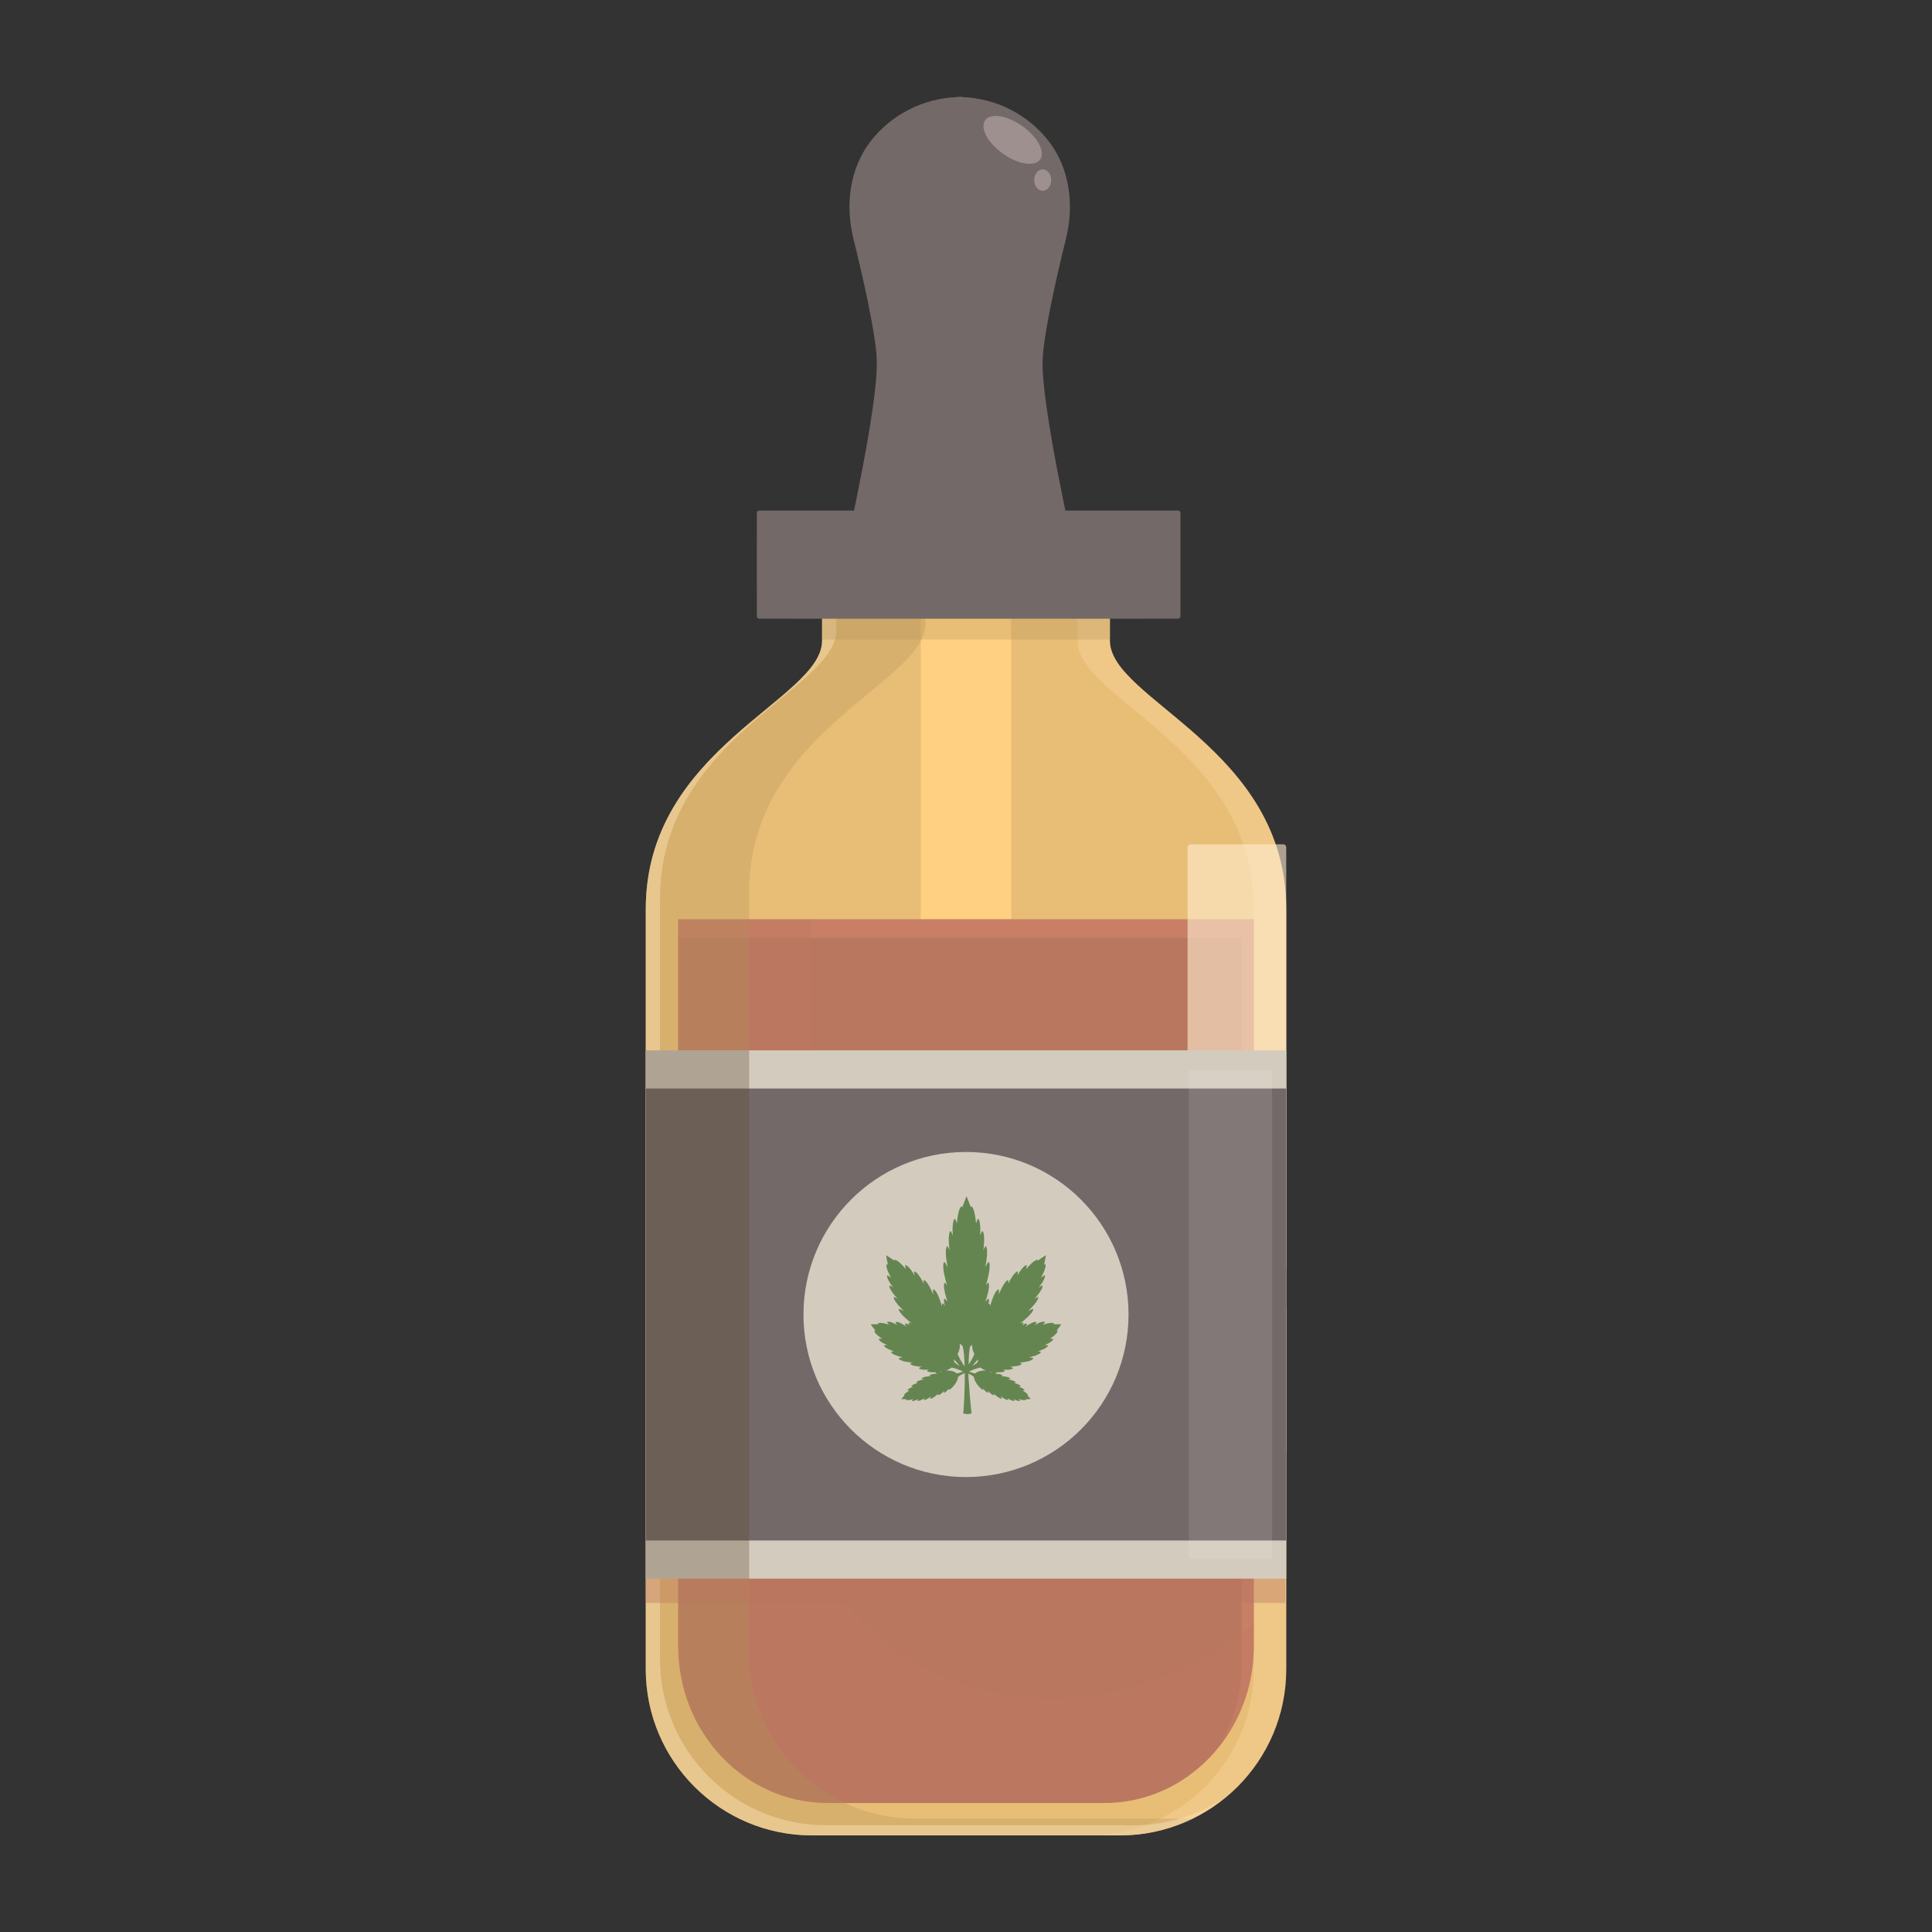 <?xml version="1.0" encoding="utf-8"?>
<svg xmlns="http://www.w3.org/2000/svg" xmlns:xlink="http://www.w3.org/1999/xlink" version="1.1" id="Layer_1" x="0px" y="0px" viewBox="0 0 500 500" style="enable-background:new 0 0 500 500;">
<rect x="0" y="0" width="500" height="500" fill="#333333" stroke="none"/>
<g>
	<g>
		<g>
			<path style="fill:#E8BD76;" d="M287.242,165.806c0-15.316,0-17.924,0-17.924h-15.736h-43.01h-15.736c0,0,0,2.608,0,17.924&#xD;&#xA;				c0,15.315-45.635,27.696-45.635,69.484v196.699c0,23.754,19.257,43.012,43.012,43.012h79.729c23.755,0,43.01-19.257,43.01-43.012&#xD;&#xA;				V235.289C332.876,193.501,287.242,181.12,287.242,165.806z"/>
			<rect x="238.286" y="147.882" style="fill:#FFD082;" width="23.428" height="90.029"/>
			<path style="opacity:0.3;fill:#FFE0AD;" d="M287.242,165.806c0-15.316,0-17.924,0-17.924h-8.392c0,0,0,2.608,0,17.924&#xD;&#xA;				c0,15.315,45.633,27.696,45.633,69.484v196.699c0,23.754-19.256,43.012-43.01,43.012h8.392c23.755,0,43.01-19.257,43.01-43.012&#xD;&#xA;				V235.289C332.876,193.501,287.242,181.12,287.242,165.806z"/>
			<path style="fill:#BA775F;" d="M175.516,237.911v188.106c0,22.418,17.307,40.591,38.657,40.591h71.656&#xD;&#xA;				c21.349,0,38.655-18.173,38.655-40.591V237.911H175.516z"/>
			<path style="opacity:0.2;fill:#FFA382;" d="M175.516,237.911v4.829h145.811v188.105c0,7.443-2.047,14.327-5.376,20.323&#xD;&#xA;				c5.259-6.934,8.533-15.599,8.533-25.153V237.911H175.516z"/>
			<path style="opacity:0.3;fill:#BA775F;" d="M324.484,426.017v-5.807c-51.424,41.366-114.871,9.052-114.871-31.233&#xD;&#xA;				c0-39.812,0-118.584,0-151.065h-34.096v188.106c0,22.417,17.307,40.591,38.657,40.591h71.656&#xD;&#xA;				C307.178,466.608,324.484,448.434,324.484,426.017z"/>
			<path style="opacity:0.6;fill:#FFEDD1;" d="M332.102,329.181h-23.98c-0.427,0-0.773-0.346-0.773-0.773v-109.13&#xD;&#xA;				c0-0.427,0.346-0.773,0.773-0.773h23.98c0.427,0,0.773,0.346,0.773,0.773v109.13&#xD;&#xA;				C332.876,328.835,332.529,329.181,332.102,329.181z"/>
			<path style="opacity:0.6;fill:#FFEDD1;" d="M332.102,376.389h-23.98c-0.427,0-0.773-0.346-0.773-0.773v-37.054&#xD;&#xA;				c0-0.427,0.346-0.773,0.773-0.773h23.98c0.427,0,0.773,0.346,0.773,0.773v37.054&#xD;&#xA;				C332.876,376.042,332.529,376.389,332.102,376.389z"/>
			<path style="opacity:0.3;fill:#B08F59;" d="M236.888,470.673c-23.754,0-43.012-19.257-43.012-43.012V230.962&#xD;&#xA;				c0-41.788,45.635-54.169,45.635-69.484c0-6.736,0-10.916,0-13.597h-11.015h-15.736c0,0,0,2.608,0,17.924&#xD;&#xA;				c0,15.315-45.635,27.696-45.635,69.484v196.699c0,23.754,19.257,43.012,43.012,43.012h79.729c6.648,0,12.868-1.634,18.486-4.327&#xD;&#xA;				H236.888z"/>
			<path style="opacity:0.4;fill:#FFE8C1;" d="M293.538,472.377h-79.729c-23.754,0-43.012-19.257-43.012-43.012V232.666&#xD;&#xA;				c0-41.788,45.635-54.169,45.635-69.484c0-8.377,0-12.874,0-15.301h-3.672c0,0,0,2.608,0,17.924&#xD;&#xA;				c0,15.315-45.635,27.696-45.635,69.484v196.699c0,23.754,19.257,43.012,43.012,43.012h79.729c9.948,0,18.993-3.516,26.28-9.188&#xD;&#xA;				C309.562,469.905,301.86,472.377,293.538,472.377z"/>
			<rect x="167.124" y="271.831" style="fill:#D4CBBF;" width="165.751" height="136.729"/>
			<rect x="167.124" y="281.711" style="fill:#736968;" width="165.751" height="116.969"/>
			<path style="fill:#D4CBBF;" d="M292.064,340.196c0,23.231-18.832,42.063-42.063,42.063s-42.063-18.832-42.063-42.063&#xD;&#xA;				c0-23.232,18.832-42.065,42.063-42.065S292.064,316.964,292.064,340.196z"/>
			<path style="fill:#648550;" d="M274.653,342.745c0,0-0.752-0.048-1.959-0.039c0.162-0.19,0.079-0.283-0.301-0.334&#xD;&#xA;				c-0.619-0.083-1.546,0.161-2.347,0.44c-0.034,0.001-0.07,0.003-0.102,0.008c0.55-0.606,0.637-0.808,0.06-0.779&#xD;&#xA;				c-0.606,0.029-1.452,0.445-2.18,0.87c0.522-0.653,0.6-0.864,0.023-0.797c-0.68,0.082-1.653,0.683-2.401,1.222&#xD;&#xA;				c0.456-0.664,0.513-0.873-0.045-0.765c-0.264,0.049-0.587,0.25-0.901,0.431c0.054-0.073,0.164-0.158,0.205-0.227&#xD;&#xA;				c0.354-0.595,0.144-0.612-0.678-0.277c0.996-0.772,2.744-2.214,3.258-3.241c0.363-0.728-0.003-0.599-1.22,0.034&#xD;&#xA;				c0.933-0.885,2.185-2.188,2.543-3.105c0.264-0.681,0.001-0.613-0.902-0.06c0.827-0.91,1.792-2.092,2.055-2.926&#xD;&#xA;				c0.229-0.701-0.045-0.61-0.955,0.025c0.694-0.884,1.396-1.919,1.586-2.656c0.181-0.723-0.096-0.596-1.003,0.111&#xD;&#xA;				c0.564-1.01,1.149-2.234,1.21-3.031c0.034-0.5-0.073-0.578-0.382-0.326c0.324-1.516,0.457-2.466,0.457-2.466&#xD;&#xA;				s-0.851,0.511-2.168,1.415c0.079-0.306-0.063-0.332-0.505-0.102c-0.721,0.38-1.608,1.304-2.337,2.168&#xD;&#xA;				c-0.037,0.028-0.074,0.054-0.107,0.085c0.283-0.998,0.27-1.258-0.346-0.8c-0.647,0.476-1.355,1.508-1.928,2.461&#xD;&#xA;				c0.227-1.023,0.202-1.285-0.394-0.793c-0.703,0.584-1.451,1.889-1.985,2.966c0.15-0.983,0.102-1.228-0.451-0.709&#xD;&#xA;				c-0.745,0.69-1.474,2.266-1.942,3.417c0,0-0.003,0.003-0.006,0.008c0.087-1.259,0.051-1.611-0.505-0.998&#xD;&#xA;				c-0.754,0.837-1.387,2.761-1.721,3.939l-0.048,0.07c-0.031-0.658-0.159-0.754-0.468-0.428c0.063-0.275,0.168-0.586,0.182-0.817&#xD;&#xA;				c0.045-0.91-0.201-0.766-0.938,0.148c0.487-1.409,0.999-3.207,0.938-4.324c-0.051-0.831-0.246-0.754-0.755,0.032v-0.105&#xD;&#xA;				c0.44-1.474,1.075-3.935,0.91-5.299c-0.127-1-0.383-0.643-1.103,0.766c0-0.006,0-0.012,0-0.012&#xD;&#xA;				c0.297-1.526,0.623-3.669,0.371-4.871c-0.182-0.896-0.383-0.661-0.868,0.487c0.188-1.486,0.326-3.351,0.045-4.409&#xD;&#xA;				c-0.24-0.896-0.43-0.629-0.87,0.61c0.076-1.376,0.076-2.921-0.222-3.831c-0.28-0.87-0.457-0.596-0.828,0.65&#xD;&#xA;				c-0.012-0.052-0.029-0.104-0.046-0.156c-0.125-1.378-0.36-2.917-0.789-3.767c-0.263-0.519-0.411-0.579-0.531-0.202&#xD;&#xA;				c-0.646-1.778-1.109-2.85-1.109-2.85s-0.48,1.103-1.143,2.935c-0.127-0.462-0.275-0.442-0.561,0.117&#xD;&#xA;				c-0.451,0.896-0.686,2.571-0.807,4.006c-0.388-1.318-0.565-1.624-0.857-0.734c-0.292,0.91-0.297,2.455-0.216,3.831&#xD;&#xA;				c-0.442-1.239-0.635-1.506-0.87-0.61c-0.286,1.058-0.142,2.923,0.046,4.409c-0.487-1.148-0.686-1.383-0.876-0.487&#xD;&#xA;				c-0.252,1.208,0.08,3.377,0.383,4.904c-0.726-1.429-0.982-1.792-1.109-0.786c-0.176,1.423,0.527,4.046,0.961,5.487&#xD;&#xA;				c-0.548-0.864-0.754-0.973-0.806-0.116c-0.063,1.117,0.453,2.915,0.933,4.324c-0.738-0.915-0.984-1.058-0.933-0.148&#xD;&#xA;				c0.023,0.409,0.156,0.916,0.317,1.438c-0.094-0.173-0.168-0.416-0.272-0.547c-0.42-0.533-0.536-0.396-0.57,0.354l-0.048-0.07&#xD;&#xA;				c-0.334-1.179-0.969-3.102-1.721-3.939c-0.556-0.613-0.592-0.261-0.507,0.998c-0.002-0.005-0.005-0.008-0.005-0.008&#xD;&#xA;				c-0.468-1.151-1.197-2.727-1.942-3.417c-0.553-0.519-0.601-0.273-0.453,0.709c-0.535-1.077-1.281-2.382-1.984-2.966&#xD;&#xA;				c-0.596-0.493-0.621-0.23-0.395,0.793c-0.572-0.953-1.281-1.985-1.926-2.461c-0.617-0.457-0.629-0.198-0.348,0.8&#xD;&#xA;				c-0.032-0.031-0.069-0.057-0.107-0.085c-0.728-0.864-1.614-1.788-2.337-2.168c-0.442-0.23-0.584-0.204-0.505,0.102&#xD;&#xA;				c-1.316-0.904-2.166-1.415-2.166-1.415s0.133,0.95,0.456,2.466c-0.307-0.252-0.414-0.175-0.38,0.326&#xD;&#xA;				c0.059,0.797,0.644,2.021,1.208,3.031c-0.905-0.707-1.182-0.834-1.001-0.111c0.19,0.737,0.893,1.772,1.587,2.656&#xD;&#xA;				c-0.911-0.635-1.183-0.726-0.955-0.025c0.263,0.834,1.227,2.016,2.055,2.926c-0.904-0.553-1.166-0.621-0.902,0.06&#xD;&#xA;				c0.358,0.918,1.608,2.22,2.543,3.105c-1.219-0.633-1.585-0.762-1.22-0.034c0.513,1.027,2.26,2.469,3.258,3.241&#xD;&#xA;				c-0.822-0.335-1.032-0.318-0.68,0.277c0.042,0.069,0.153,0.154,0.206,0.226c-0.314-0.179-0.637-0.38-0.901-0.43&#xD;&#xA;				c-0.556-0.108-0.501,0.1-0.043,0.765c-0.748-0.539-1.721-1.14-2.401-1.222c-0.578-0.066-0.499,0.144,0.023,0.797&#xD;&#xA;				c-0.728-0.425-1.576-0.84-2.18-0.87c-0.578-0.029-0.491,0.173,0.059,0.779c-0.032-0.005-0.066-0.006-0.102-0.008&#xD;&#xA;				c-0.799-0.28-1.726-0.524-2.347-0.44c-0.378,0.051-0.464,0.144-0.3,0.334c-1.207-0.009-1.96,0.039-1.96,0.039&#xD;&#xA;				s0.434,0.647,1.2,1.624c-0.298-0.032-0.34,0.08-0.136,0.439c0.329,0.572,1.163,1.193,1.908,1.667&#xD;&#xA;				c-0.862-0.071-1.094-0.025-0.711,0.426c0.396,0.457,1.241,0.879,2.024,1.191c-0.839-0.014-1.054,0.056-0.646,0.468&#xD;&#xA;				c0.477,0.493,1.549,0.891,2.433,1.154c-0.805,0.045-1.004,0.127-0.581,0.507c0.572,0.508,1.88,0.851,2.826,1.041&#xD;&#xA;				c-1.044,0.144-1.335,0.233-0.828,0.596c0.715,0.511,2.405,0.706,3.351,0.779c-0.669,0.167-0.803,0.287-0.352,0.555&#xD;&#xA;				c0.589,0.348,1.76,0.457,2.704,0.487c-0.765,0.29-0.932,0.431-0.416,0.638c0.521,0.21,1.421,0.213,2.254,0.147&#xD;&#xA;				c-0.53,0.257-0.596,0.394-0.131,0.545c0.019,0.005,0.037,0.014,0.06,0.02c0.635,0.178,1.996,0.176,3.326-0.073&#xD;&#xA;				c0.046,0.034,0.057,0.062,0.147,0.107c-0.542-0.048-1.132-0.057-1.486,0.066c-0.349,0.125-0.249,0.212,0.236,0.397&#xD;&#xA;				c-0.623,0.008-1.395,0.065-1.801,0.272c-0.301,0.156-0.235,0.23,0.156,0.334l-0.039,0.017c-0.636,0.037-1.681,0.147-2.16,0.439&#xD;&#xA;				c-0.351,0.218-0.168,0.277,0.499,0.374c-0.003,0.002-0.006,0.002-0.006,0.002c-0.629,0.111-1.494,0.307-1.896,0.613&#xD;&#xA;				c-0.301,0.225-0.176,0.278,0.349,0.312c-0.593,0.154-1.319,0.391-1.662,0.686c-0.289,0.252-0.153,0.293,0.395,0.293&#xD;&#xA;				c-0.53,0.187-1.109,0.434-1.392,0.714c-0.273,0.264-0.137,0.301,0.402,0.267c-0.017,0.014-0.034,0.029-0.049,0.046&#xD;&#xA;				c-0.493,0.277-1.024,0.629-1.261,0.958c-0.144,0.201-0.137,0.277,0.026,0.27c-0.542,0.576-0.854,0.956-0.854,0.956&#xD;&#xA;				s0.505,0.039,1.319,0.043c-0.148,0.13-0.113,0.193,0.151,0.233c0.422,0.059,1.095-0.103,1.656-0.28&#xD;&#xA;				c-0.419,0.386-0.501,0.514-0.11,0.502c0.397-0.014,0.976-0.26,1.477-0.516c-0.38,0.397-0.443,0.527-0.062,0.49&#xD;&#xA;				c0.451-0.042,1.123-0.405,1.644-0.728c-0.337,0.403-0.386,0.53-0.014,0.471c0.5-0.08,1.25-0.576,1.764-0.956&#xD;&#xA;				c-0.397,0.555-0.484,0.728-0.082,0.623c0.567-0.147,1.415-0.884,1.872-1.31c-0.219,0.386-0.221,0.496,0.111,0.382&#xD;&#xA;				c0.43-0.151,1.006-0.671,1.441-1.111c-0.201,0.477-0.207,0.61,0.124,0.442c0.334-0.17,0.737-0.599,1.075-1.024&#xD;&#xA;				c-0.111,0.351-0.076,0.436,0.206,0.27c0.011-0.008,0.023-0.012,0.037-0.022c0.64-0.409,2.055-2.041,2.1-3.237&#xD;&#xA;				c0.377-0.371,1.185-0.769,1.724-1.013c0.079,4.134-0.301,10.065-0.383,10.365c-0.02,0.079,0.113,0.142,0.317,0.189&#xD;&#xA;				c0.113,0.025,0.267,0.029,0.414,0.043c0.108,0.009,0.198,0.031,0.312,0.032c0,0,0-0.001,0-0.003&#xD;&#xA;				c0.598,0.011,1.21-0.083,1.122-0.358c-0.172-0.525-0.763-8.068-0.82-9.255c-0.017-0.38-0.002-0.604,0.006-0.87&#xD;&#xA;				c0.507,0.246,1.108,0.57,1.413,0.871c0.046,1.196,1.462,2.827,2.101,3.237c0.014,0.009,0.025,0.014,0.037,0.022&#xD;&#xA;				c0.28,0.165,0.317,0.08,0.204-0.27c0.34,0.425,0.743,0.854,1.077,1.024c0.331,0.168,0.324,0.036,0.122-0.442&#xD;&#xA;				c0.437,0.44,1.012,0.959,1.443,1.111c0.331,0.114,0.329,0.005,0.111-0.382c0.456,0.426,1.305,1.163,1.872,1.31&#xD;&#xA;				c0.4,0.105,0.314-0.068-0.082-0.623c0.514,0.38,1.264,0.876,1.764,0.956c0.372,0.059,0.323-0.068-0.014-0.471&#xD;&#xA;				c0.521,0.323,1.191,0.686,1.644,0.728c0.38,0.037,0.318-0.093-0.063-0.49c0.5,0.256,1.081,0.502,1.478,0.516&#xD;&#xA;				c0.389,0.012,0.309-0.116-0.11-0.502c0.561,0.176,1.233,0.338,1.656,0.28c0.264-0.04,0.3-0.103,0.151-0.233&#xD;&#xA;				c0.813-0.005,1.319-0.043,1.319-0.043s-0.312-0.38-0.856-0.956c0.165,0.006,0.171-0.07,0.026-0.27&#xD;&#xA;				c-0.236-0.329-0.768-0.681-1.259-0.958c-0.017-0.017-0.032-0.033-0.049-0.046c0.538,0.034,0.674-0.003,0.402-0.267&#xD;&#xA;				c-0.283-0.28-0.864-0.527-1.394-0.714c0.55,0,0.686-0.042,0.396-0.293c-0.343-0.295-1.068-0.531-1.661-0.686&#xD;&#xA;				c0.524-0.034,0.65-0.087,0.349-0.312c-0.402-0.306-1.268-0.502-1.897-0.613c0,0-0.001,0-0.005-0.002&#xD;&#xA;				c0.666-0.097,0.85-0.156,0.499-0.374c-0.479-0.292-1.523-0.402-2.161-0.439l-0.039-0.017c0.392-0.103,0.459-0.178,0.158-0.334&#xD;&#xA;				c-0.406-0.207-1.18-0.264-1.801-0.272c0.485-0.185,0.586-0.272,0.236-0.397c-0.354-0.124-0.944-0.114-1.486-0.066&#xD;&#xA;				c0.09-0.045,0.1-0.073,0.145-0.107c1.33,0.249,2.691,0.25,3.326,0.073c0.023-0.006,0.042-0.015,0.062-0.02&#xD;&#xA;				c0.465-0.151,0.397-0.289-0.131-0.545c0.833,0.066,1.733,0.063,2.253-0.147c0.518-0.207,0.351-0.348-0.414-0.638&#xD;&#xA;				c0.944-0.029,2.113-0.139,2.704-0.487c0.451-0.267,0.317-0.388-0.352-0.555c0.946-0.073,2.634-0.267,3.351-0.779&#xD;&#xA;				c0.507-0.363,0.215-0.453-0.828-0.596c0.946-0.19,2.253-0.533,2.824-1.041c0.425-0.38,0.224-0.462-0.579-0.507&#xD;&#xA;				c0.882-0.263,1.956-0.661,2.433-1.154c0.408-0.413,0.191-0.482-0.646-0.468c0.783-0.312,1.628-0.734,2.022-1.191&#xD;&#xA;				c0.383-0.451,0.153-0.497-0.709-0.426c0.743-0.474,1.579-1.095,1.908-1.667c0.204-0.358,0.161-0.471-0.136-0.439&#xD;&#xA;				C274.22,343.393,274.653,342.745,274.653,342.745z M253.159,351.76c-0.031,0.241-0.131,0.493-0.107,0.723&#xD;&#xA;				c-0.274,0.331-0.845,0.698-1.428,1.035C252.096,352.897,252.638,352.276,253.159,351.76z M248.375,353.518&#xD;&#xA;				c-0.581-0.337-1.152-0.704-1.426-1.035c0.023-0.23-0.076-0.482-0.107-0.723C247.364,352.276,247.906,352.897,248.375,353.518z&#xD;&#xA;				 M251.555,348.075c0.051,0.868,0.199,1.682,0.609,2.253c-0.17,0.709-0.862,1.872-1.48,2.824c0.009-1.483,0.085-3.726,0.437-4.768&#xD;&#xA;				C251.271,348.31,251.411,348.179,251.555,348.075z M249.097,348.319c0.431,1.316,0.519,3.905,0.536,5.304&#xD;&#xA;				c-0.672-0.996-1.594-2.453-1.795-3.295c0.468-0.652,0.59-1.619,0.604-2.628C248.663,347.898,248.868,348.19,249.097,348.319z&#xD;&#xA;				 M246.19,353.94c0.862,0.039,2.262,0.649,3.042,1.015c-0.547,0.221-1.242,0.471-1.647,0.479&#xD;&#xA;				c-0.601-0.593-1.787-0.763-2.719-0.779C245.371,354.473,245.837,354.242,246.19,353.94z M252.417,355.434&#xD;&#xA;				c-0.405-0.008-1.102-0.258-1.648-0.479c0.78-0.366,2.18-0.976,3.043-1.015c0.352,0.303,0.819,0.533,1.323,0.715&#xD;&#xA;				C254.204,354.67,253.018,354.84,252.417,355.434z"/>
			<rect x="167.124" y="408.56" style="opacity:0.4;fill:#BA775F;" width="165.506" height="6.286"/>
			<rect x="167.124" y="271.831" style="opacity:0.3;fill:#59492D;" width="26.752" height="136.729"/>
			<rect x="307.698" y="276.99" style="opacity:0.1;fill:#FFFFFF;" width="21.507" height="126.412"/>
		</g>
		<path style="opacity:0.3;fill:#B08F59;" d="M212.759,154.686c0,2.583,0,6.038,0,10.841h74.483c0-4.803,0-8.257,0-10.841H212.759z"/>
		<g>
			<path style="fill:#736968;" d="M269.819,93.598c0.122-6.821,3.796-22.674,6.067-31.868c2.135-8.639,0.998-18.106-4.445-25.148&#xD;&#xA;				c-5.259-6.802-13.422-11.167-22.611-11.472V25c-0.156,0.002-0.298,0.053-0.454,0.056c-0.156-0.003-0.297-0.054-0.454-0.056v0.11&#xD;&#xA;				c-9.188,0.306-17.351,4.67-22.61,11.472c-5.443,7.042-6.58,16.509-4.446,25.148c2.273,9.194,5.946,25.048,6.067,31.868&#xD;&#xA;				c0.215,12.021-7.829,47.45-7.829,47.45h28.819h0.908h28.82C277.65,141.049,269.606,105.619,269.819,93.598z"/>
			<path style="opacity:0.3;fill:#736968;" d="M236.83,27.764c-4.527,1.993-8.526,4.947-11.519,8.818&#xD;&#xA;				c-5.443,7.042-6.58,16.507-4.446,25.148c2.273,9.194,5.946,25.048,6.067,31.868c0.215,12.021-7.829,47.45-7.829,47.45h15.135&#xD;&#xA;				c-0.27-1.165-0.487-2.319-0.595-3.441c-1.877-19.47,10.79-35.187,4.925-52.78C233.693,70.199,217.111,48.439,236.83,27.764z"/>
		</g>
		<path style="fill:#736968;" d="M304.897,160.107H196.47c-0.331,0-0.6-0.269-0.6-0.6v-26.775c0-0.331,0.269-0.6,0.6-0.6h108.427&#xD;&#xA;			c0.331,0,0.6,0.268,0.6,0.6v26.775C305.497,159.838,305.228,160.107,304.897,160.107z"/>
		<path style="opacity:0.3;fill:#736968;" d="M304.099,155.035h-91.094c-5.118,0-9.268-4.148-9.268-9.266v-9.441&#xD;&#xA;			c0-1.508,0.443-2.875,1.083-4.133c-4.964,0.176-8.95,4.197-8.95,9.203v9.441c0,5.118,4.148,9.268,9.266,9.268h91.094&#xD;&#xA;			c3.611,0,6.654-2.121,8.185-5.135C304.303,154.974,304.21,155.035,304.099,155.035z"/>
	</g>
	<path style="opacity:0.3;fill:#FFE9E7;" d="M269.195,41.271c-1.4,1.967-5.724,1.292-9.657-1.509&#xD;&#xA;		c-3.932-2.801-5.987-6.665-4.585-8.631c1.4-1.967,5.724-1.29,9.657,1.509C268.541,35.441,270.596,39.304,269.195,41.271z"/>
	<path style="opacity:0.3;fill:#FFE9E7;" d="M272.053,46.604c0,1.533-0.986,2.775-2.201,2.775c-1.214,0-2.2-1.242-2.2-2.775&#xD;&#xA;		c0-1.533,0.986-2.775,2.2-2.775C271.067,43.829,272.053,45.071,272.053,46.604z"/>
</g>
</svg>